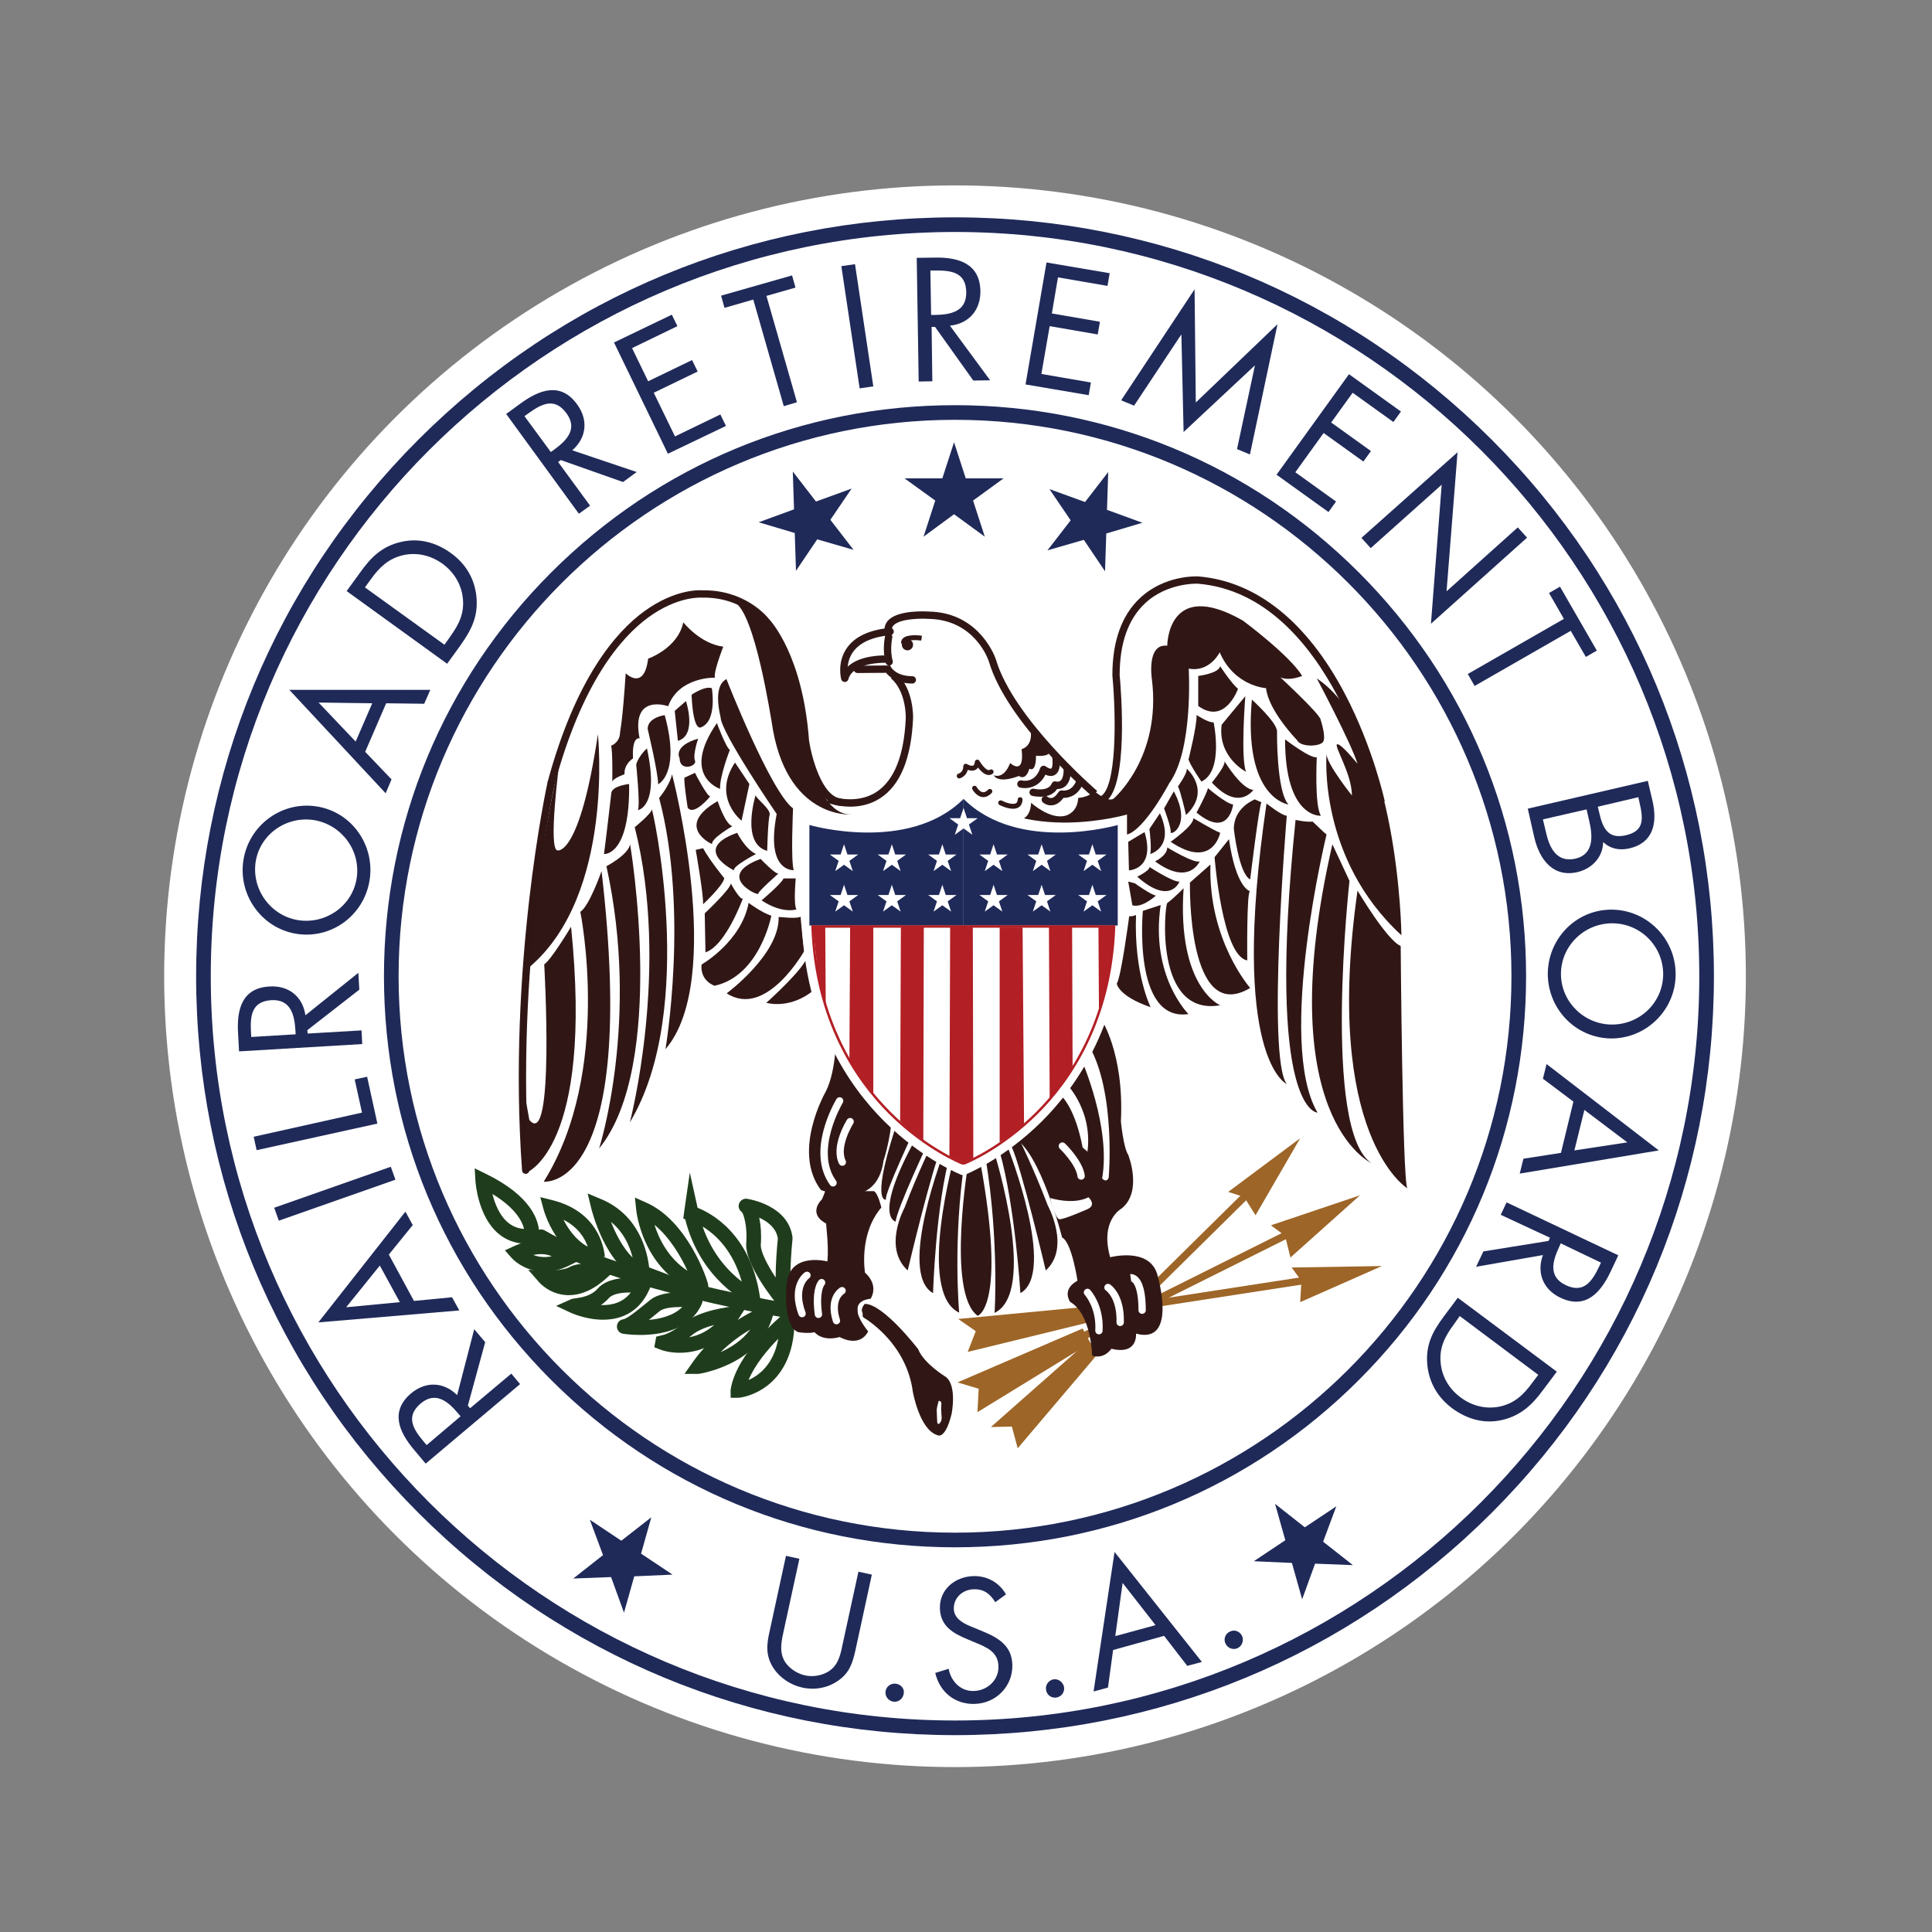<?xml version="1.0" encoding="UTF-8"?>
<svg id="Layer_1" data-name="Layer 1" xmlns="http://www.w3.org/2000/svg" viewBox="0 0 792 792">
  <rect x="0" y="0" width="792" height="792" fill="#808080" stroke="none"/>
  <defs>
    <style>
      .cls-1 {
        fill: #1f2a59;
      }

      .cls-2 {
        fill: #2f1615;
      }

      .cls-3 {
        fill: #fff;
      }

      .cls-4 {
        fill: #301716;
      }

      .cls-5 {
        fill: #1f3d1c;
      }

      .cls-6 {
        fill: #b21f24;
      }

      .cls-7 {
        fill: #9d6527;
      }
    </style>
  </defs>
  <circle class="cls-3" cx="391.5" cy="400.2" r="324.2"/>
  <g>
    <g>
      <polygon class="cls-7" points="392.5 566.7 401.2 569.3 400.7 578.9 447 550.5 443.8 544.6 392.5 566.7"/>
      <polygon class="cls-7" points="521 502.3 526.8 506.6 529 515.5 557.5 490 521 502.3"/>
      <rect class="cls-7" x="432.62" y="526.45" width="102.37" height="3" transform="translate(-184.88 271.71) rotate(-26.53)"/>
    </g>
    <g>
      <polygon class="cls-7" points="392.8 540.7 400 545.7 396.7 554.2 447.5 541.8 446.3 535.6 392.8 540.7"/>
      <polygon class="cls-7" points="529.5 519.6 533.5 525.1 533 533.8 566.5 519 529.5 519.6"/>
      <rect class="cls-7" x="438.63" y="530.6" width="98.45" height="3" transform="translate(-75.37 80.54) rotate(-8.76)"/>
    </g>
    <g>
      <polygon class="cls-7" points="406.2 585 414.8 584.8 417.2 593.7 450.8 554.1 446.2 549.7 406.2 585"/>
      <polygon class="cls-7" points="503.5 488.6 510 490.7 514.7 498.2 533 466.6 503.5 488.6"/>
      <rect class="cls-7" x="428.74" y="521.35" width="97.51" height="3" transform="translate(-229.63 486.22) rotate(-44.63)"/>
    </g>
    <g>
      <path class="cls-5" d="M322.31,537.6c-.86,0-1.72-.37-2.31-1.08-2.49-2.98-14.85-18.29-14.08-26.99.5-6.63-.99-11.55-1.75-12.62-1.1-.72-1.62-2.08-1.24-3.37.43-1.42,1.83-2.32,3.3-2.11.69.1,16.98,2.58,18.65,15.79.03.22.03.45,0,.67-1.04,10.36-1.32,22.91-.07,25.06.88,1.33.56,3.1-.72,4.05-.53.4-1.16.59-1.78.59ZM311.22,499.17c.72,3.31.95,7.23.67,10.86-.25,2.87,2.57,8.35,6.07,13.67.01-5.84.53-12.2.91-16.03-.7-4.4-4.34-7.01-7.66-8.5ZM304.52,497.11s0,0,0,0c0,0,0,0,0,0Z"/>
      <path class="cls-5" d="M215.8,509.83c-4.38,0-8.23-1.37-11.46-4.09-8.47-7.12-9.41-21.07-9.44-21.66l-.31-5.13,4.62,2.26c18.86,9.22,21.72,19.31,21.81,24.29l3.47,3.49-6.17.7c-.86.1-1.71.15-2.53.15ZM201.87,489.47c.96,3.84,2.81,8.72,6.35,11.68,1.89,1.58,4.06,2.46,6.59,2.63-.91-4.08-4.69-9.29-12.94-14.32Z"/>
      <path class="cls-5" d="M223.28,521.3c-6.54,0-11.45-3.25-13.62-5.71l-2.68-3.03,3.67-1.69c13.05-6,20.05-.84,22.79,2.23h11.27l-11.37,5.68c-3.63,1.82-7.02,2.52-10.06,2.52ZM218.6,514.46c1.95.74,4.51,1.18,7.57.55-1.75-.81-4.21-1.25-7.57-.55Z"/>
      <path class="cls-5" d="M247.21,541c-7,0-12.94-2.72-13.28-2.88l-5.97-2.78,6.02-2.68c.58-.26,1.15-.33,2.01-.45,2.19-.29,6.28-.84,9.05-3.99,5.36-6.09,17.6-4.12,18.98-3.87l3.74.67-1.52,3.48c-2.39,5.5-6.14,9.25-11.12,11.14-2.63,1-5.34,1.36-7.91,1.36ZM246.32,534.98c2.2.1,4.53-.14,6.71-.97,2.22-.85,4.06-2.22,5.56-4.16-3.54-.06-7.4.48-9.03,2.33-1.01,1.14-2.11,2.06-3.23,2.8Z"/>
      <path class="cls-5" d="M262.36,547.24c-3.83,0-6.6-.43-6.94-.48-1.47-.24-2.54-1.51-2.52-3,.02-1.49,1.12-2.73,2.59-2.94,1.63-.22,6.13-3.91,9.11-6.34.71-.58,1.42-1.16,2.12-1.72,5.48-4.29,17.37-2.72,18.71-2.53.93.13,1.74.69,2.19,1.51.46.82.51,1.8.13,2.66-4.76,10.99-17.4,12.85-25.4,12.85ZM278.99,535.79c-3.47,0-6.98.44-8.54,1.67-.65.53-1.35,1.1-2.05,1.67-.84.69-1.64,1.34-2.4,1.94,4.73-.4,10.15-1.72,13.68-5.27-.23,0-.46,0-.69,0Z"/>
      <path class="cls-5" d="M278.62,554.55c-3.48,0-6.36-.66-8.1-1.35l-2.3-.92.8-4.33,1.86-.46c.09-.02.21-.05.35-.08.93-.2,3.76-.8,8.9-4.95,6.82-5.5,19.55-6.8,20.09-6.85l6.14-.6-3.33,5.2c-7.33,11.46-17.15,14.34-24.4,14.34ZM292.8,543.13c-3.26.89-6.68,2.2-8.92,4.01-.46.37-.91.72-1.35,1.05,3.19-.58,6.8-2,10.26-5.06Z"/>
      <path class="cls-5" d="M233.19,530.94c-.27,0-.54,0-.82-.02-6.93-.33-11.06-4.94-11.23-5.14l-4.6-5.23,6.97.25c2.96.11,7.95-.22,9.77-1.29,4.09-2.4,12.57-1.41,14.22-1.19l6.26.84-4.61,4.32c-5.28,4.95-10.64,7.45-15.96,7.45Z"/>
      <path class="cls-5" d="M312.31,536.74l-5.06-2.31c-.83-.38-20.05-9.41-26.37-34.64l-.77-.23.32-2.59,2.35-16.3,3.19,14.45c5.55,2.19,21.55,10.61,25.49,36.12l.85,5.5ZM288.03,502.82c4.02,11.64,11.06,18.74,16.04,22.55-3.65-12.93-10.93-19.44-16.04-22.55Z"/>
      <path class="cls-5" d="M287.54,530.47l-1.42-.71c-22.36-8.1-25.19-32.61-25.3-33.65l-.54-5.17,4.75,2.11c16.95,7.53,25.11,31.84,25.27,33.65l.16,1.75-2.91,2ZM284.37,527.59h.01-.01ZM268.3,502.12c1.8,5.64,5.61,13.61,13.52,18.82-2.63-5.73-7.19-13.65-13.52-18.82Z"/>
      <path class="cls-5" d="M279.72,524.7h-16.42s-.51,0-1.06-.21h0c-14.03-5.29-19.72-28.51-19.96-29.5l-1.37-5.73,5.44,2.27c15.59,6.5,19.02,21.5,19.76,28.03l13.61,5.14ZM250.48,500.9c1.95,4.98,4.93,10.83,8.85,14.63-1.16-4.66-3.63-10.34-8.85-14.63Z"/>
      <path class="cls-5" d="M245,518.7c-.18,0-.38-.02-.59-.06h0c-16.14-3.23-21.39-22.16-21.61-22.96l-1.32-4.93,4.95,1.24c18.43,4.63,21.14,18.94,21.53,23.22l-2.65.37-.31,3.12ZM231,500.02c1.93,3.78,5.13,8.45,9.96,11.06-1.28-3.66-4.04-8.06-9.96-11.06Z"/>
      <path class="cls-5" d="M286.4,563.2h-5.79l3.33-4.73c11.4-16.17,28.29-22.62,29-22.88l5.43-2.03-1.48,5.6c-5.37,20.35-30.26,24.04-30.5,24.04ZM307.58,544.99c-3.56,2.12-7.95,5.17-12.17,9.29,4.17-1.86,8.87-4.79,12.17-9.29Z"/>
      <path class="cls-5" d="M302.53,573h-3l-.03-3.25.04-.24c2.46-14.94,20.49-29.9,21.26-30.53l4.9-4.03v6.35c0,14.82-5.94,22.61-10.92,26.54-5.43,4.29-11.05,5.16-12.25,5.16ZM319.06,548.79c-4.15,4.21-9.54,10.49-12.19,16.92,4.24-1.86,10.24-6.33,12.19-16.92Z"/>
      <path class="cls-5" d="M326.5,540.9c-.15,0-.31-.01-.46-.04-2.91-.45-71.76-11.32-105.76-31.28-1.43-.84-1.91-2.68-1.07-4.11.84-1.43,2.68-1.91,4.11-1.07,33.01,19.38,102.94,30.41,103.64,30.52,1.64.25,2.76,1.79,2.5,3.43-.23,1.48-1.51,2.54-2.96,2.54Z"/>
    </g>
    <path class="cls-4" d="M256.5,276s7.5,7.5,9.2-6c0,0,12.2-4.2,14.4-14.9,0,0,6.9,8.8,16.4,10,0,0-4.2,10.7-3.4,12.7,0,0-14.7-.5-19.2,11.7,0,0-15.4-5.5-11.7,13.2,0,0-3.2-1.2-2.7,8.2,0,0-3.7,2.2-3.5,6.5,0,0-5,1.7-5,3.2,0,0,.2-13.2-.5-14.9,0,0,3.7-1.2,3.7-5.7,0-.1,1-4.2,2.3-24Z"/>
    <path class="cls-4" d="M229.4,311.7s-5,37.6-.7,36.9c0,0,9,2.2,16.4-47.6,0,0,6.9,65.6-27.9,95.3,0-.1.5-30.8,12.2-84.6Z"/>
    <path class="cls-4" d="M234.1,379.9s-8.2,13.7-11,15.4c0,0,4.4,76.5-6.1,63.8l-2.2-12.2.8,33.9c.1,0,27.8-9.7,18.5-100.9Z"/>
    <path class="cls-4" d="M222.9,484.4s39,4.7,23.7-127.3c0,0-5,14.3-8.7,16.7,0,0,13.3,65.3-15,110.6Z"/>
    <path class="cls-4" d="M248.6,355.1s9-4.7,9.7-9c0,0,15.3,90.3-12.7,124.7,0,0,16.9-52.7,3-115.7Z"/>
    <path class="cls-4" d="M260.2,339.1s7-5.7,7-7.3c0-1.7,19,81.7-9,128.3,0,0,16.6-63.3,2-121Z"/>
    <path class="cls-4" d="M270.2,327.1s4.3-5,5.3-9.7c0,0,22,84-2.7,112.7,0,0,9.7-56.7-2.6-103Z"/>
    <path class="cls-4" d="M330.8,392.1s1.3,9.3,3.3,13.3c0,0-8.3,8.3-20,5.7.1,0,16.4-14.7,16.7-19Z"/>
    <path class="cls-4" d="M328.2,375.8s1,12.7,1.7,13.7c0,0-15.7,28.3-32,17.7,0,0,21.7-16,21.3-31.3,0-.1,7,.9,9-.1Z"/>
    <path class="cls-4" d="M316.2,375.4s-4.7,24.7-23.3,28.7c0,0-6-2-5.3-8.7,0,0,16.3-9.3,19.3-25.3-.1,0,5.3,4,9.3,5.3Z"/>
    <path class="cls-4" d="M304.5,368.4s-7,19.3-15.3,22l-.3-16s10.7-10,10.7-12.3c-.1,0,3.6,6.7,4.9,6.3Z"/>
    <path class="cls-4" d="M285.2,348.4s3.3,18.7,3,22.3c0,0,8.3-7.7,8.7-10.7,0,0-6-7.3-8.7-12.3l-3,.7Z"/>
    <path class="cls-4" d="M326.2,360.1s-1,10.7.3,12.7c0,0-5.7,2-14.3-3.7,0,0,8.3-7,9-9h5Z"/>
    <path class="cls-4" d="M291.2,326.4s-6.7,8.3-9.3,4.7c0,0-1.7-11-1.3-12.3l4.3-2c-.1,0,5.3,10.3,6.3,9.6Z"/>
    <path class="cls-4" d="M309.8,325.8s-6.3,20,4.7,23c0,0,.3-12.3,1-14.7s-6.3-7.3-5.7-8.3Z"/>
    <path class="cls-4" d="M299.2,307.4s-4.3,11-4,16c0,0-16.3-5.3-1.3-27-.1,0,3.9,10.4,5.3,11Z"/>
    <path class="cls-4" d="M286.2,302.8s-2.3,6.7-1.3,9-6.3,4.7-6.3-1c-.1,0-2.8-5,7.6-8Z"/>
    <path class="cls-4" d="M281.2,287.4s4.7,14-3.3,16.3l-1.3-12.3,4.6-4Z"/>
    <path class="cls-4" d="M297.8,278.4s18,46,27.3,53c0,0-1,21.7.3,25.3,0,0-11.7,1-7-23,0,0-23-33.7-23-39.7.1.1-3.6-12.6,2.4-15.6Z"/>
    <path class="cls-4" d="M283.5,284.8s5.3-3.7,8.3-2.7c0,0,2.3,13.3-4.3,16,0,0-3.3,2.7-4-13.3Z"/>
    <path class="cls-4" d="M344.66,330.39c-12.04-1.09-15.79-25.34-15.95-26.37v-.11c-2.54-34.64-15.74-48.22-15.88-48.35l-.13-.15c-.08-.1-8.49-10.72-24.79-10.42h-.09s-.09,0-.09,0c-.09,0-9.78-.79-21.97,8.11-11.36,8.3-27.24,26.92-38.44,68.48l-2.9-.78c11.48-42.63,27.99-61.77,39.82-70.31,12.54-9.06,22.53-8.59,23.68-8.5,17.22-.27,26.2,10.4,27.08,11.51,1.18,1.22,14.11,15.32,16.66,50.12.97,6.42,5.22,23.04,13.24,23.77l-.27,2.99Z"/>
    <path class="cls-4" d="M348.56,330.68c-5.29,0-9.33-1.57-9.61-1.68l1.11-2.79c.1.04,10.54,4.07,19.17-1.52,7.34-4.76,11.41-14.97,12.08-30.35,0-.09.28-10.85-6.08-16.3l1.95-2.28c7.46,6.4,7.14,18.19,7.12,18.69-.72,16.44-5.25,27.46-13.47,32.77-4.13,2.67-8.51,3.46-12.27,3.46Z"/>
    <path class="cls-4" d="M301,246.9s22.7,3.5,27.6,43.2c0,0,2.8,44.2,20.5,43.8,0,0-27.2,2.2-32.8-38.2-.1.1-6.8-45.1-15.3-48.8Z"/>
    <path class="cls-4" d="M447.82,326.54c-1.43-1.22-35.12-30.28-42.46-55.42-.21-.66-5.75-17.14-24.78-17.42-3.02-.2-11.27-.13-14.11,2.49-.58.54-.86,1.12-.87,1.83l-3-.04c.02-1.53.66-2.91,1.84-4,4.29-3.96,15.05-3.36,16.26-3.28,21.15.31,27.47,19.35,27.53,19.54,7.1,24.31,41.2,53.72,41.55,54.02l-1.95,2.28Z"/>
    <path class="cls-4" d="M301.3,312.6l5.9,8.8-3.2,15c0,.1-12.2-9.5-2.7-23.8Z"/>
    <path class="cls-4" d="M294.2,328.4s3,9.3,6,10.3c0,0-8.7,5-8.3,7.3-.1.1-15.7-7.2,2.3-17.6Z"/>
    <path class="cls-4" d="M302.2,341.4s3.3,6.7,7.7,8.7c0,0-9.7,5-9,6.7-.1,0-17.7-8.7,1.3-15.4Z"/>
    <path class="cls-4" d="M311.8,352.1s6,6.3,7.3,6c0,0-8.3,7.3-8.3,8.3s-18-7.3,1-14.3Z"/>
    <path class="cls-4" d="M250.6,325.1s-2.3,20-3,25c0,0,10.7,1,10.3-28.7,0,0-7,.7-7.3,3.7Z"/>
    <path class="cls-4" d="M260.8,313.4s1.7,16.7.7,18.7c0,0,9-1.3,3.7-25.3,0,0-3.4,3-4.4,6.6Z"/>
    <path class="cls-4" d="M265.5,298.8s4.3,18,4.3,22.7c0,0,9.3-4.3,2.7-28.3,0-.1-7,.9-7,5.6Z"/>
    <path class="cls-4" d="M346.3,279.6c-.67-.05-1.27-.45-1.45-1.11-.08-.28-1.8-6.9,2.28-12.79,3.26-4.71,9.19-7.5,17.63-8.3.83-.08,1.56.53,1.63,1.35s-.53,1.56-1.35,1.63c-7.49.71-12.68,3.06-15.42,6.99-1.38,1.98-1.94,4.11-2.11,5.92,5.13-4.89,15.03-4.62,15.55-4.6.83.03,1.47.72,1.45,1.55s-.77,1.46-1.55,1.45c-.14,0-13.24-.36-15.2,6.8-.18.65-.77,1.1-1.45,1.1Z"/>
    <path class="cls-4" d="M374,280.2c-6.46,0-9.61-2.94-10.77-4.39l-11.72.09c-.83-.03-1.51-.66-1.51-1.49,0-.83.66-1.51,1.49-1.51l13.4-.11.43.79c.08.13,2.16,3.62,8.68,3.62.83,0,1.5.67,1.5,1.5s-.67,1.5-1.5,1.5Z"/>
    <circle class="cls-4" cx="372" cy="264.3" r="2.3"/>
    <path class="cls-4" d="M369.41,263.82c-.1-.82.15-1.56.72-2.12,1.86-1.83,6.83-1.23,7.81-1.09l-.28,1.98c-2.03-.28-5.27-.31-6.13.54-.11.1-.17.22-.14.45l-1.98.25Z"/>
    <path class="cls-4" d="M364.5,272.8c-.66,0-1.26-.43-1.44-1.1-1.49-5.31-.27-10.71-.22-10.94.19-.81.99-1.31,1.8-1.12.81.19,1.31.99,1.13,1.8-.01.05-1.09,4.91.18,9.46.22.8-.24,1.63-1.04,1.85-.14.04-.27.06-.41.06Z"/>
    <path class="cls-2" d="M215.5,481.2c-.78,0-1.44-.6-1.49-1.39-6.05-83.45,10.27-158.29,10.43-159.03.18-.81.98-1.32,1.79-1.14.81.18,1.32.98,1.14,1.79-.16.74-16.38,75.17-10.37,158.17.06.83-.56,1.54-1.39,1.6-.04,0-.07,0-.11,0Z"/>
    <path class="cls-4" d="M556.5,365.1s12,20.3,17.7,22.7c0,0,.7,95.3,2.7,99.3-.1,0-34.7-21.3-20.4-122Z"/>
    <path class="cls-4" d="M546.2,346.1l7,15s-11.3,102.3,9,115.7c0,0-41.7-18.7-16-130.7Z"/>
    <path class="cls-4" d="M543.8,342.1s-20.7,85-3.7,114c0,0-21.3.3-9-120,0,0,4.3,1,7,.7.1,0,4.7,4.6,5.7,5.3Z"/>
    <path class="cls-4" d="M519.2,329.4s6.3,5,8.3,5c0,0-8.3,99.3,0,110,0,0-23.7-10.3-8.3-115Z"/>
    <path class="cls-4" d="M468.5,373.4s-4.3,45.7,18.7,42.3c0,0-15.7-15.4-11.4-44.7l-7.3,2.4Z"/>
    <path class="cls-4" d="M485.2,364.1s-3.4,3.6-6.7,6.1c-1,.7-5.6,46.6,21.7,41.9,0,0-17.7-7.3-15-48Z"/>
    <path class="cls-4" d="M496.2,354.4c-.9,31.2,16.3,50.6,16.3,50.6-26,15.6-24.7-43.2-24.7-43.2l8.4-7.4Z"/>
    <path class="cls-4" d="M503.8,344l-5.9,7.4s3.1,40.6,13.4,42.3c0,0-.3-27.8,1.1-28.4-.1,0-5.7-1.3-8.6-21.3Z"/>
    <path class="cls-4" d="M505.8,339.8s2,18.4,6.7,20.7c0,0,3.6-29.9,4.6-31.6l-2.7-1.2c-.2.1-8.6,3.3-8.6,12.1Z"/>
    <path class="cls-4" d="M465.7,375.1s-1.6.7-2.8.5c0,0-3.3,25.1-5.1,27.6,0,0,.5,5.1,13.9,9.7,0,0-6.9-13.6-6-37.8Z"/>
    <path class="cls-4" d="M452.47,329.14l-1.34-2.68c6.61-3.31,6.5-32.13,4.88-49.52v-.14c0-13.91,3.78-24.53,11.26-31.58,10.21-9.62,23.46-8.95,24.02-8.92,23.75,1.97,44.49,18.59,60,48.06,11.62,22.09,16.33,43.91,16.38,44.12l-2.94.62c-.18-.85-18.73-85.26-73.66-89.82-.09,0-12.53-.6-21.78,8.14-6.82,6.45-10.29,16.3-10.3,29.3.48,5.14,4.03,47.13-6.53,52.41Z"/>
    <path class="cls-4" d="M543.8,309.1s-3.7,42.7,30.7,74.3c0,0-1-82.7-34.7-105.3,0,0,14,26.3,16.7,35,0,0-6.7-8.3-8.3-8-1.7.3,6,12,6,21,0,0-10.4-13-10.4-17Z"/>
    <path class="cls-4" d="M539.8,310.4s-1,20,1.7,24c0,0-14.7,1.3-14.7-31.3,0,0,10.4,8,13,7.3Z"/>
    <path class="cls-4" d="M523.5,299.8s-.3,24.7,4.7,30c0,0-18.7-2.3-15-43,0,0,10.3,9.3,10.3,13Z"/>
    <path class="cls-4" d="M510.5,285.4s-2,25.3.3,31c0,0-11.7-6-10-19.3l9.7-11.7Z"/>
    <path class="cls-4" d="M501.8,311.8s7,11.7,12,12c0,0-6,9-17-3,0,0,6.4-7.7,5-9Z"/>
    <path class="cls-4" d="M495.2,323.1s7.3,6.3,10.3,6.7c0,0-1.7,14.3-15,3.3,0,0,4-7.3,4.7-10Z"/>
    <path class="cls-4" d="M489.2,335.4s8.3,5,11,6c0,0-3,15.3-20.3,3.7-.1,0,9.6-6.7,9.3-9.7Z"/>
    <path class="cls-4" d="M478.5,347.4s11,6.7,13.3,5.7c0,0-4.3,10.3-18.3,0,0,0,5-2.3,5-5.7Z"/>
    <path class="cls-4" d="M471.2,355.4s9.7,6.3,12.3,6c0,0-3.7,10-17.3-2,0,0,5.3-2.6,5-4Z"/>
    <path class="cls-4" d="M465.2,362.1s7,5,8.7,5c0,0-5.7,5.3-9.7,4l-1.7-9.7,2.7.7Z"/>
    <path class="cls-4" d="M456.5,327.4s19.7-16.7,15.7-49c0,0-2.3-14.7,6.3-13.7,0,0,0-28,31-10.3,0,0,19.3,14.3,24.3,22.7,0,0-8.7,3.7-11.7-2,0,0,19.3,17.7,19.3,20,0,0,2.3,7,1,9s-9.3,2.3-10.7-.7c0,0-11.7-12-12.7-21.3,0,0-13-.7-19-14.7,0,0-4,8.3-12.7,6.7,0,0,2,33.3-8,47,0,0-10,19-17.3,21s-28.7,8-45-6c0,0,5.3.7,5.7-7,0,0,7.7,7,14,5.3,0,0,5-1,5.3-7.3,0,0,5-.3,6.3-3,.2,0,5.5,5,8.2,3.3Z"/>
    <path class="cls-4" d="M393.2,319.1c-.44,0-.85-.3-.97-.75-.14-.53.18-1.07.71-1.22.21-.06,1.96-.63,1.96-3.03,0-.36.2-.7.52-.88.32-.18.71-.17,1.02.03.53.33,1.84.9,2.52.57.45-.22.61-.95.66-1.51.04-.43.36-.79.78-.89.43-.1.86.1,1.08.47.77,1.33,2.45,3.53,3.67,3.8.23.05.41.02.59-.11.45-.32,1.07-.21,1.39.24.32.45.21,1.07-.24,1.39-.64.45-1.39.6-2.17.43-1.46-.32-2.85-1.77-3.79-2.99-.28.42-.64.74-1.09.96-1.03.51-2.22.3-3.11-.02-.56,2.19-2.28,3.22-3.27,3.48-.08.02-.17.03-.25.03Z"/>
    <path class="cls-4" d="M422.5,299.4c1,6.7-3.7,7.7-3.7,7.7,1.3,11.3-4.7,5.7-4.7,5.7-2.7,7-6.7,5-6.7,5,0,0,1.3,3.7,10.3.3,0,0,2.7,2.3,4.3-3,0,0,2.7,2,2.7-5.3,0,0,5.7.7,5.7-2l-7.9-8.4Z"/>
    <path class="cls-4" d="M403.13,326.77c-.17,0-.35-.01-.52-.04-2.44-.34-3.93-3.04-3.99-3.15-.26-.49-.08-1.09.4-1.35.49-.26,1.09-.08,1.35.4.29.54,1.32,1.96,2.51,2.13.7.09,1.43-.26,2.2-1.05.38-.4,1.02-.4,1.41-.02.4.39.4,1.02.02,1.41-1.08,1.11-2.22,1.67-3.39,1.67Z"/>
    <path class="cls-4" d="M415.26,331.54c-2.44,0-5.14-1.35-5.52-1.56-.49-.25-.68-.86-.43-1.35.25-.49.86-.68,1.35-.43,1.56.81,4.52,1.82,5.81,1.08.16-.09.66-.38.73-1.55.03-.55.51-.96,1.05-.94.55.03.97.5.94,1.06-.11,1.87-1,2.76-1.74,3.18-.65.37-1.41.51-2.2.51Z"/>
    <path class="cls-4" d="M420.1,323.08c-.75,0-1.42-.09-1.97-.23-.8-.2-1.29-1.02-1.08-1.82.2-.8,1.01-1.28,1.82-1.09.56.13,5.45,1.11,7.52-5.02.16-.46.53-.82,1-.96.47-.14.97-.04,1.36.26.77.6,1.88,1.03,2.19.85,0,0,.92-.57.39-4.79-.1-.82.48-1.57,1.3-1.68.82-.1,1.57.48,1.68,1.3.53,4.22-.09,6.76-1.89,7.78-1.3.74-2.77.39-3.87-.11-2.12,4.32-5.74,5.51-8.43,5.51Z"/>
    <path class="cls-4" d="M426.33,326.6c-1.71,0-3.05-.31-3.18-.34-.8-.2-1.3-1.01-1.1-1.81.2-.8,1.01-1.3,1.81-1.1.07.02,5.79,1.33,7.27-2.13.3-.71,1.1-1.08,1.84-.84.02,0,.98.28,1.74-.32.93-.73,1.39-2.57,1.3-5.2-.03-.83.62-1.52,1.45-1.55.83-.03,1.52.62,1.55,1.45.13,3.76-.72,6.36-2.51,7.72-1.11.84-2.3.99-3.16.97-1.68,2.6-4.69,3.17-7,3.17Z"/>
    <path class="cls-4" d="M430.8,330.15c-1.89,0-3.16-1.1-3.31-1.24-.61-.56-.66-1.51-.1-2.12.55-.61,1.49-.66,2.1-.11.05.04.72.58,1.6.45.93-.14,1.91-.98,2.84-2.43.33-.52.96-.78,1.56-.66.38.07,3.86.56,5.62-3.79.31-.77,1.18-1.14,1.95-.83.77.31,1.14,1.18.83,1.95-1.84,4.56-5.41,5.72-7.78,5.72-.06,0-.12,0-.17,0-1.33,1.79-2.83,2.81-4.48,3.02-.22.03-.44.04-.65.04Z"/>
    <path class="cls-4" d="M491.2,277.1s8.3-1,9-4c0,0,4.3,6.7,7.3,9.3,0,0-5.3,15-16.3,7v-12.3Z"/>
    <path class="cls-4" d="M490.5,293.1s5,3.3,7,3c0,0,4.3,20-5,24.3,0,0-4-5.7-5.3-9,0,0,3.6-14.3,3.3-18.3Z"/>
    <path class="cls-4" d="M486.5,315.1s10.3,9-.3,19c0,0-2.3-10-3.3-11.7-.1,0,3.9-5.3,3.6-7.3Z"/>
    <path class="cls-4" d="M469.2,341.1l-6.7,4,.3,11.7s11-.4,6.4-15.7Z"/>
    <path class="cls-4" d="M471.2,339.8s1,8.3.3,10.3c0,0,10.3-2.7,4-16.7l-4.3,6.4Z"/>
    <path class="cls-4" d="M481.2,324.4l-4,7s3,8,2.7,9.7c-.4,1.7,8.9-2.3,1.3-16.7Z"/>
    <path class="cls-4" d="M342.8,422.8s.3,15.7-4.3,24.7c0,0-14,24.3-2,40.3,0,0,22.7,9.7,25.7-12,0,0,4.3-13,3.3-23.7l-22.7-29.3Z"/>
    <path class="cls-4" d="M339.2,517.1s-15.3-4-16.7,9c0,0-2,17.3,4.7,20,0,0,4.3.7,6.7,0,0,0,3,4,10.3,2,0,0,8,4.7,11.7-2.3,0,0-4.7-5.7-4.3-8.7,0,0-1-4,5.3-4.7,0,0,3.7-5.3-2.3-10.7,0,0-2.7-15.7,6.7-26.7,0,0-1.3-5.7-3-6.7h-20l-1.3,3.3s-6.3,5.7,1.7,10c-.2.2,1.1,8.5.5,15.5Z"/>
    <path class="cls-4" d="M451.2,417.4s9.7,14,8.3,42.3c0,0,1,10.7,3,13.7,0,0,6,15-2.7,22,0,0-9,4.7-4.7,20,0,0,16-4.3,19.3,7,0,0,8.7,29-8.7,24.3,0,0,.9,8.9-10.1,6.2,0,0-2.9,4.5-7.9,2.8,0,0-.3-17-9-22,0,0-3.7-5,3-8.7,0,0-2.3-15.7-6.3-17.7,0,0-9-35.7-20-41,.1.1,35.4-39.2,35.8-48.9Z"/>
    <path class="cls-4" d="M401.8,476.1c11,59.7-1,63.3-1,63.3-13-9.3-3.7-63.7-3.7-63.7l4.7.4Z"/>
    <path class="cls-4" d="M395.5,475.4l-4-2.3s-16,56.7,1.7,65c0,0-2.7-30,2.3-62.7Z"/>
    <path class="cls-4" d="M387.5,470.8s-20,51-5,59.3c0,0,1-36,7.3-58l-2.3-1.3Z"/>
    <path class="cls-4" d="M382.8,467.4s-6.3,12.7-12,27.7c0,0-9,16.3,1.3,25.7,0,0,10-42.3,14-50.7l-3.3-2.7Z"/>
    <path class="cls-4" d="M404.2,475.8l3.7-2.3s17.5,56.3-.2,64.7c.1-.1,1.8-29.8-3.5-62.4Z"/>
    <path class="cls-4" d="M413.3,470.8s20,51,5,59.3c0,0-2.2-36-8.5-58l3.5-1.3Z"/>
    <path class="cls-4" d="M418,467.4s5.8,11.7,11.5,26.7c0,0,9.5,17.3-.8,26.7,0,0-10-42.3-14-50.7l3.3-2.7Z"/>
    <path class="cls-4" d="M381.2,466.8s-14,29.7-14,34c0,0-10.3-1.7,10-37.3l4,3.3Z"/>
    <path class="cls-4" d="M375.5,461.8s-13.3,28-12.3,30c0,0-7,2,5.7-35l6.6,5Z"/>
    <path class="cls-3" d="M328.8,540c-.61,0-1.18-.37-1.4-.97-4.66-12.36,2.26-17.27,2.56-17.47.68-.46,1.62-.29,2.08.39.46.68.29,1.61-.38,2.08-.24.17-5.23,3.92-1.45,13.94.29.78-.1,1.64-.87,1.93-.17.07-.35.1-.53.1Z"/>
    <path class="cls-3" d="M335.5,540.3c-.74,0-1.38-.55-1.48-1.3-1.46-10.73,1.4-13.93,1.73-14.26.58-.59,1.54-.59,2.12,0s.59,1.5.04,2.08c-.1.13-2.13,2.83-.91,11.78.11.82-.46,1.58-1.28,1.69-.07,0-.14.01-.2.01Z"/>
    <path class="cls-3" d="M342.9,542.9c-.63,0-1.22-.4-1.43-1.04-3.34-10.35,2.73-13.92,2.99-14.07.72-.41,1.64-.15,2.04.57.41.72.16,1.62-.55,2.04-.2.12-4.17,2.67-1.63,10.54.25.79-.18,1.63-.97,1.89-.15.05-.31.07-.46.07Z"/>
    <path class="cls-3" d="M468.2,538.6c-.83,0-1.5-.67-1.5-1.5,0-9.53-2.29-11.77-3.09-11.81.07,0,.12-.01.12-.01l-.44-2.97c.24-.04,1.52-.16,2.88,1.02,2.35,2.02,3.54,6.65,3.54,13.76,0,.83-.67,1.5-1.5,1.5Z"/>
    <path class="cls-3" d="M459.2,543.6s-.03,0-.04,0c-.83-.02-1.48-.71-1.46-1.54.27-9.86-4.25-12.96-4.29-12.99-.7-.44-.92-1.36-.48-2.07.44-.7,1.36-.92,2.07-.48.25.15,6.03,3.89,5.71,15.61-.02.81-.69,1.46-1.5,1.46Z"/>
    <path class="cls-3" d="M450.5,547s-.06,0-.09,0c-.83-.05-1.46-.76-1.41-1.59.55-9.18-4.26-14.54-4.31-14.59-.56-.61-.52-1.56.09-2.12.61-.56,1.55-.53,2.11.08.23.25,5.73,6.29,5.1,16.81-.05.8-.71,1.41-1.5,1.41Z"/>
    <path class="cls-3" d="M443.5,434.8s12,27.3,8.3,48.3c0,0,1.7,2,2.7-.3,0,0,3-34.7-8-54,0,0-2,6.3-3,6Z"/>
    <path class="cls-3" d="M435.8,442.8s12.3,11,10,29.3l-2-1.7s-3-18.3-11-23l3-4.6Z"/>
    <path class="cls-3" d="M430.5,491.1s9.3,3,15.7-.3c0,0,3.7,3.3-.7,5,0,0-9.7,4.3-11.3,4-1.7-.4-3.7-8.7-3.7-8.7Z"/>
    <path class="cls-3" d="M443.2,483.6c-.75,0-1.39-.55-1.49-1.31-.62-5-7.18-11.34-7.25-11.4-.6-.57-.62-1.52-.04-2.12.57-.6,1.52-.62,2.12-.05.3.29,7.39,7.14,8.15,13.2.1.82-.48,1.57-1.3,1.67-.06,0-.13.01-.19.01Z"/>
    <path class="cls-1" d="M391.5,711.3c-83.1,0-161.22-32.36-219.98-91.12-58.76-58.76-91.12-136.88-91.12-219.98s32.36-161.22,91.12-219.98c58.76-58.76,136.88-91.12,219.98-91.12s161.22,32.36,219.98,91.12c58.76,58.76,91.12,136.88,91.12,219.98s-32.36,161.22-91.12,219.98-136.88,91.12-219.98,91.12ZM391.5,95.1c-168.23,0-305.1,136.87-305.1,305.1s136.87,305.1,305.1,305.1,305.1-136.87,305.1-305.1S559.73,95.1,391.5,95.1Z"/>
    <path class="cls-1" d="M391.5,634.3c-62.53,0-121.32-24.35-165.53-68.57s-68.57-103-68.57-165.53,24.35-121.32,68.57-165.53c44.22-44.22,103-68.57,165.53-68.57s121.32,24.35,165.53,68.57c44.22,44.22,68.57,103,68.57,165.53s-24.35,121.32-68.57,165.53-103,68.57-165.53,68.57ZM391.5,172.1c-125.77,0-228.1,102.33-228.1,228.1s102.33,228.1,228.1,228.1,228.1-102.33,228.1-228.1-102.33-228.1-228.1-228.1Z"/>
    <g>
      <path class="cls-1" d="M209.6,563.1l3.6,4.3-38.7,32.6-4.7-5.6c-6.2-7.3-10-15.8-1.3-23.2,6-5,13.3-4.8,18.9.7l7-27,4.5,5.3-7.1,26,.9,1.1,16.9-14.2ZM188.8,580.6l-1.1-1.3c-4.1-4.9-9.2-9-15.2-4-6.4,5.4-3.1,10.6,1.3,15.8l1.1,1.3,13.9-11.8Z"/>
      <path class="cls-1" d="M169.7,533.3l15.6-1.5,3,5.4-57.8,4.9,35.7-45.4,3,5.5-9.8,12.1,10.3,19ZM141.9,535.9l22-2.1-8.2-15-13.8,17.1Z"/>
      <path class="cls-1" d="M160.2,478.3l1.9,5.3-47.8,16.8-1.9-5.3,47.8-16.8Z"/>
      <path class="cls-1" d="M148.4,456.1l-3-13.6,5.1-1.1,4.2,19.2-49.5,10.9-1.2-5.5,44.4-9.9Z"/>
      <path class="cls-1" d="M148.2,422.4l.3,5.6-50.5,3-.4-7.3c-.6-9.6,1.4-18.7,12.9-19.3,7.8-.5,13.6,4.1,14.7,11.8l21.7-17.4.4,6.9-21.3,16.6.1,1.4,22.1-1.3ZM121.2,424l-.1-1.7c-.4-6.4-2-12.7-9.8-12.3-8.3.5-8.8,6.6-8.4,13.4l.1,1.7,18.2-1.1Z"/>
      <path class="cls-1" d="M129.9,330.6c14.4,2.3,23.9,16,21.6,30.3-2.3,14.3-15.6,24.2-30,21.9-14.3-2.3-24-16-21.7-30.3,2.3-14.3,15.8-24.2,30.1-21.9ZM122.2,377.2c11.3,1.8,22.2-5.8,24-17.1,1.8-11.3-6.1-22-17.4-23.9-11.3-1.8-22.2,5.7-24,17.1-1.7,11.4,6.2,22.1,17.4,23.9Z"/>
      <path class="cls-1" d="M149.7,308.2l10.8,11.3-2.4,5.7-39.5-42.4h57.8l-2.5,5.7-15.6-.2-8.6,19.9ZM130.6,288l15.2,16,6.8-15.7-22-.3Z"/>
      <path class="cls-1" d="M142.1,242.3l5.6-7.7c4.4-6.2,8.9-10.6,16.5-12.4,7.4-1.8,14.5.1,20.6,4.5,6,4.3,9.7,10.3,10.5,17.8.8,8-1.9,13.5-6.5,20l-5.5,7.6-41.2-29.8ZM184.6,260.9c3.6-5,5.9-9.7,5.1-16-.7-5.7-3.8-10.5-8.3-13.8-4.7-3.4-10.5-4.8-16.2-3.5-6,1.4-9.7,5-13.2,9.9l-2.4,3.3,32.6,23.5,2.4-3.4Z"/>
      <path class="cls-1" d="M241.9,207.3l-4.6,3.3-29.8-40.9,5.9-4.3c7.8-5.7,16.5-8.9,23.2.4,4.6,6.3,3.9,13.6-2,18.8l26.4,8.9-5.6,4.1-25.5-9-1.1.8,13.1,17.9ZM225.8,185.3l1.4-1c5.2-3.8,9.7-8.5,5-14.9-4.9-6.7-10.3-3.8-15.8.2l-1.4,1,10.8,14.7Z"/>
      <path class="cls-1" d="M251.7,140.4l23.7-11.4,2.3,4.7-18.6,9,6.6,13.6,18-8.7,2.3,4.7-18,8.7,8.7,17.9,18.6-9,2.3,4.7-23.8,11.4-22.1-45.6Z"/>
      <path class="cls-1" d="M326.7,164.9l-5.4,1.6-12.5-43.7-11.8,3.4-1.4-5,29.1-8.3,1.4,5-11.9,3.4,12.5,43.6Z"/>
      <path class="cls-1" d="M358,158.4l-5.6.8-7.5-50.1,5.6-.8,7.5,50.1Z"/>
      <path class="cls-1" d="M382.2,156.3l-5.6.1-.8-50.7,7.3-.1c9.6-.2,18.6,2.3,18.8,13.7.1,7.8-4.7,13.4-12.5,14.2l16.5,22.4-6.9.1-15.7-22h-1.4l.3,22.3ZM381.7,129.1h1.7c6.4-.1,12.8-1.4,12.7-9.3-.1-8.3-6.3-9-13-8.9h-1.7l.3,18.2Z"/>
      <path class="cls-1" d="M429,107.6l25.9,4.4-.9,5.2-20.3-3.5-2.5,14.8,19.7,3.4-.9,5.2-19.7-3.4-3.4,19.6,20.3,3.5-.9,5.2-25.9-4.4,8.6-50Z"/>
      <path class="cls-1" d="M489.7,118.6l.5,46.4,33.5-32.1-11.3,53.4-5.3-2.2,7.3-34.1-.1-.1-29.1,27.2-.9-39.8-.1-.1-19.3,29.1-5.3-2.2,30.1-45.5Z"/>
      <path class="cls-1" d="M553,153.4l21.3,15.3-3.1,4.3-16.7-12-8.8,12.2,16.3,11.7-3.1,4.3-16.3-11.7-11.6,16.1,16.7,12-3.1,4.3-21.3-15.3,29.7-41.2Z"/>
      <path class="cls-1" d="M597.5,185.4l-4.5,57,29.2-26.2,3.8,4.2-39.4,35.3,4.4-57-29.1,26-3.8-4.2,39.4-35.1Z"/>
      <path class="cls-1" d="M604.5,281.2l-2.8-4.9,39.4-22.6-6.1-10.6,4.5-2.6,15.1,26.2-4.5,2.6-6.2-10.7-39.4,22.6Z"/>
      <path class="cls-1" d="M675.5,320.1l1.9,8.1c2.1,9,.5,17.3-9.5,19.6-4,.9-7.7.2-10.7-2.6-.1,6.2-4.6,10.9-10.5,12.3-9.8,2.3-15.6-4.8-17.8-14.5l-2.6-11.5,49.2-11.4ZM632.5,335.9l1.3,5.5c1.4,6.2,4.4,12.3,12,10.6,7.7-1.8,7.1-9.4,5.7-15.4l-1.1-4.8-17.9,4.1ZM655,330.7l.5,2.1c1.4,6.2,3.4,11.4,11,9.6,7.5-1.7,7.2-6.6,5.6-13.4l-.5-2.2-16.6,3.9Z"/>
      <path class="cls-1" d="M661.1,425.7c-14.6.2-26.3-11.5-26.6-26-.2-14.4,11.1-26.6,25.7-26.8,14.5-.2,26.5,11.5,26.7,26,.3,14.4-11.3,26.5-25.8,26.8ZM660.5,378.5c-11.4.2-20.8,9.6-20.6,21.1s9.9,20.6,21.3,20.4c11.5-.2,20.8-9.5,20.6-21.1-.3-11.6-9.8-20.6-21.3-20.4Z"/>
      <path class="cls-1" d="M645,451.6l-12.5-9.4,1.5-6,46,35.4-57,9.5,1.5-6.1,15.4-2.4,5.1-21ZM667.1,468.3l-17.6-13.3-4.1,16.6,21.7-3.3Z"/>
      <path class="cls-1" d="M615.2,498l2.4-5.1,45.8,21.7-3.1,6.6c-4.1,8.7-10.3,15.7-20.6,10.8-7-3.3-9.9-10.1-7.2-17.5l-27.4,4.8,3-6.3,26.7-4.3.6-1.3-20.2-9.4ZM639.8,509.7l-.7,1.6c-2.7,5.8-4.4,12.1,2.7,15.5,7.5,3.6,10.9-1.6,13.8-7.7l.7-1.5-16.5-7.9Z"/>
      <path class="cls-1" d="M638.2,562.3l-5.7,7.6c-4.5,6.1-9.1,10.4-16.7,12.2-7.4,1.7-14.4-.3-20.5-4.8-5.9-4.4-9.5-10.5-10.2-17.9-.7-8.1,2.1-13.5,6.9-19.9l5.6-7.5,40.6,30.3ZM596,542.9c-3.7,5-6.1,9.6-5.4,16,.6,5.7,3.6,10.6,8.1,13.9,4.6,3.5,10.4,5,16.1,3.8,6.1-1.3,9.8-4.9,13.3-9.7l2.5-3.3-32.2-24.1-2.4,3.4Z"/>
    </g>
    <path class="cls-1" d="M370.8,196.1h15.5l4.8-14.8,4.8,14.8h15.5l-12.5,9.1,4.8,14.8-12.6-9.2-12.5,9.2,4.8-14.8-12.6-9.1Z"/>
    <path class="cls-1" d="M311,214.1l14.5-5.3-.5-15.5,9.5,12.3,14.6-5.3-8.7,12.8,9.5,12.3-14.9-4.3-8.7,12.9-.5-15.5-14.8-4.4Z"/>
    <path class="cls-1" d="M453.5,218.7l-.5,15.5-8.7-12.9-14.9,4.3,9.5-12.3-8.7-12.8,14.6,5.3,9.5-12.3-.5,15.5,14.5,5.3-14.8,4.4Z"/>
    <path class="cls-1" d="M260,646.2l-4.2,14.9-5.3-14.6-15.5.6,12.2-9.6-5.4-14.5,12.9,8.6,12.3-9.6-4.2,14.9,12.9,8.6-15.7.7Z"/>
    <path class="cls-1" d="M514,640l12.9-8.6-4.2-14.9,12.2,9.6,12.9-8.6-5.4,14.5,12.2,9.6-15.5-.6-5.3,14.6-4.2-14.9-15.6-.7Z"/>
    <g>
      <g>
        <path class="cls-3" d="M327.8,333.9s43.1,12.6,67-11.4v55.1h-65.8l-1.2-43.7Z"/>
        <path class="cls-3" d="M462,333.9s-43.1,12.6-67-11.4v55.1h67v-43.7Z"/>
      </g>
      <g>
        <path class="cls-3" d="M395.2,481.2s62.4-24,65.2-103h-66.1,1-66.1c2.8,79,65.2,103,65.2,103h.8Z"/>
        <path class="cls-3" d="M395.29,481.7l-1.07-.03c-.16-.06-15.88-6.22-31.72-21.99-14.62-14.55-32.34-40.49-33.8-81.46l-.02-.52h132.24l-.02.52c-1.45,40.97-19.18,66.91-33.8,81.46-15.84,15.77-31.57,21.93-31.72,21.99l-.09.03ZM394.5,480.7h.61c1.26-.5,16.23-6.72,31.33-21.76,14.41-14.36,31.88-39.92,33.45-80.24h-130.16c1.57,40.32,19.04,65.88,33.45,80.24,15.1,15.04,30.07,21.26,31.33,21.76Z"/>
      </g>
    </g>
    <g>
      <path class="cls-1" d="M321.3,668.4c-.8,3.7-1.8,7.8-.2,11.5,1.5,3.5,5.3,6.1,8.9,6.9,3.5.8,7.8,0,10.6-2.3,3.3-2.6,4.1-6.9,4.9-10.8l6.4-29.4,5.5,1.2-6.7,30.9c-1.2,5.4-2.5,9.5-7.3,12.7-4.2,2.9-9.5,3.8-14.5,2.7-4.6-1-9-3.8-11.7-7.8-3.4-5.1-3-9.7-1.7-15.3l6.7-30.9,5.5,1.2-6.4,29.4Z"/>
      <path class="cls-1" d="M370.5,694.1c-.2,2.1-2,3.7-4.1,3.5s-3.6-2.1-3.4-4.1,2-3.5,4.1-3.3,3.7,1.9,3.4,3.9Z"/>
      <path class="cls-1" d="M408,656.8c-2.1-3.4-4.6-5.4-8.8-5.3-4.5.1-8.3,3.4-8.2,8,.1,4.4,4.6,6.3,8.1,7.7l3.4,1.4c6.6,2.7,12.3,5.9,12.5,13.9.2,8.8-6.7,15.8-15.5,16-8.1.2-14.3-4.9-16.1-12.7l5.5-1.7c.9,5.1,4.9,9.3,10.3,9.1,5.4-.1,10.3-4.4,10.1-10.1-.1-5.9-4.8-7.8-9.6-9.8l-3.1-1.3c-6-2.5-11.1-5.4-11.3-12.7-.2-7.8,6.3-13,13.8-13.2,5.6-.1,10.5,2.6,13.3,7.5l-4.4,3.2Z"/>
      <path class="cls-1" d="M436.2,691.6c.3,2.1-1.1,4-3.2,4.3s-4-1.2-4.2-3.3c-.3-2,1.2-3.9,3.2-4.2,2-.2,3.8,1.2,4.2,3.2Z"/>
      <path class="cls-1" d="M456.3,676.4l-2.1,15.4-5.9,1.6,8.6-57.2,35.8,45.1-6,1.6-9.5-12.3-20.9,5.8ZM460.2,648.9l-3,21.8,16.5-4.5-13.5-17.3Z"/>
      <path class="cls-1" d="M509.2,670.7c.8,1.9-.1,4.2-2,5s-4.1-.2-4.9-2.1c-.8-1.9.1-4,2-4.8,1.9-.9,4,0,4.9,1.9Z"/>
    </g>
    <g>
      <g>
        <path class="cls-1" d="M331.8,338.2s40.6,11.8,63.2-10.7v51.9h-63.2v-41.2Z"/>
        <path class="cls-1" d="M458.2,338.2s-40.6,11.8-63.2-10.7v51.9h63.2v-41.2Z"/>
      </g>
      <g>
        <path class="cls-3" d="M395.3,476.9s58.8-22.6,61.4-97.1h-62.2.9-62.3c2.6,74.4,61.4,97.1,61.4,97.1h.8Z"/>
        <path class="cls-6" d="M395.39,477.4l-1.07-.03c-.15-.06-14.97-5.89-29.9-20.76-13.77-13.73-30.47-38.19-31.82-76.79l-.02-.52h124.64l-.02.52c-1.35,38.65-18.05,63.11-31.82,76.82-14.93,14.87-29.75,20.67-29.9,20.73l-.09.03ZM394.6,476.4h.61c1.22-.49,15.3-6.35,29.5-20.5,13.57-13.52,30.01-37.6,31.48-75.6h-122.56c1.47,37.97,17.93,62.06,31.51,75.6,14.2,14.15,28.25,20.01,29.47,20.5Z"/>
      </g>
      <polygon class="cls-6" points="399 475.1 394.8 476.7 389.2 474 389.5 380.1 398.8 380 399 475.1"/>
      <polygon class="cls-6" points="378.5 467.4 374 464.6 369 459.5 369.3 380.2 378.7 379.8 378.5 467.4"/>
      <polygon class="cls-6" points="358 448.6 353.2 442.1 348.2 434.6 348.5 380 358 379.7 358 448.6"/>
      <polygon class="cls-6" points="338.5 411.4 336.8 407.5 335.2 397.8 333.2 379.8 338.3 379.7 338.5 411.4"/>
      <polygon class="cls-6" points="409.8 468.2 415.5 464.8 419.8 461.3 419.2 380.2 409.8 380.2 409.8 468.2"/>
      <polygon class="cls-6" points="430.3 450.6 434.8 445.2 439.7 437.5 439.5 379.9 430 379.8 430.3 450.6"/>
      <polygon class="cls-6" points="450.5 414.2 454 403.9 455.8 392.4 456.8 379.6 450.3 379.9 450.5 414.2"/>
    </g>
    <path class="cls-3" d="M380.5,366.9h4.4l1.4-4.2,1.4,4.2h4.4l-3.6,2.6,1.4,4.2-3.6-2.6-3.6,2.6,1.4-4.2-3.6-2.6Z"/>
    <path class="cls-3" d="M359.8,366.9h4.4l1.4-4.2,1.4,4.2h4.4l-3.6,2.6,1.4,4.2-3.6-2.6-3.6,2.6,1.4-4.2-3.6-2.6Z"/>
    <path class="cls-3" d="M340.2,366.9h4.4l1.4-4.2,1.4,4.2h4.4l-3.6,2.6,1.4,4.2-3.6-2.6-3.6,2.6,1.4-4.2-3.6-2.6Z"/>
    <path class="cls-3" d="M442,366.9h4.4l1.4-4.2,1.4,4.2h4.4l-3.6,2.6,1.4,4.2-3.6-2.6-3.6,2.6,1.4-4.2-3.6-2.6Z"/>
    <path class="cls-3" d="M421.2,366.9h4.4l1.4-4.2,1.4,4.2h4.4l-3.6,2.6,1.4,4.2-3.6-2.6-3.6,2.6,1.4-4.2-3.6-2.6Z"/>
    <path class="cls-3" d="M401.5,366.9h4.4l1.4-4.2,1.4,4.2h4.4l-3.6,2.6,1.4,4.2-3.6-2.6-3.6,2.6,1.4-4.2-3.6-2.6Z"/>
    <path class="cls-3" d="M380.5,350.3h4.4l1.4-4.2,1.4,4.2h4.4l-3.6,2.6,1.4,4.2-3.6-2.6-3.6,2.6,1.4-4.2-3.6-2.6Z"/>
    <path class="cls-3" d="M359.8,350.3h4.4l1.4-4.2,1.4,4.2h4.4l-3.6,2.6,1.4,4.2-3.6-2.6-3.6,2.6,1.4-4.2-3.6-2.6Z"/>
    <path class="cls-3" d="M340.2,350.3h4.4l1.4-4.2,1.4,4.2h4.4l-3.6,2.6,1.4,4.2-3.6-2.6-3.6,2.6,1.4-4.2-3.6-2.6Z"/>
    <path class="cls-3" d="M442,350.3h4.4l1.4-4.2,1.4,4.2h4.4l-3.6,2.6,1.4,4.2-3.6-2.6-3.6,2.6,1.4-4.2-3.6-2.6Z"/>
    <path class="cls-3" d="M421.2,350.3h4.4l1.4-4.2,1.4,4.2h4.4l-3.6,2.6,1.4,4.2-3.6-2.6-3.6,2.6,1.4-4.2-3.6-2.6Z"/>
    <path class="cls-3" d="M401.5,350.3h4.4l1.4-4.2,1.4,4.2h4.4l-3.6,2.6,1.4,4.2-3.6-2.6-3.6,2.6,1.4-4.2-3.6-2.6Z"/>
    <path class="cls-3" d="M389.2,335.4h4.4l1.4-4.2,1.4,4.2h4.4l-3.6,2.6,1.4,4.2-3.6-2.6-3.6,2.6,1.4-4.2-3.6-2.6Z"/>
    <path class="cls-4" d="M353.5,538c.4.7-.2,1.6.5,2.1,3.1,1.9,17.7,11.7,20.2,30.4,0,0,2.7,15.5,10,17.8,0,0,3.2,2.3,5.9-8.7,0,0,2.3-11.4-2.3-15.1,0,0-9.1-5.5-11.4-11.4,0,0-14.2-18.6-21.9-18.6,0,0-1.8,1.9-1,3.5Z"/>
    <path class="cls-3" d="M384.8,574.3s-.8,2.7-.8,3.7.2,4.9.2,4.9c0,0,.2,1.7,1.2.3,1-1.3.5-3,.5-3.7s-.2-2.7,0-3.7c.1-1-.4-1.7-1.1-1.5Z"/>
    <path class="cls-3" d="M341.5,486.4c-.47,0-.92-.22-1.22-.62-10.07-13.95,2.11-34.39,2.63-35.26.43-.71,1.35-.93,2.06-.51.71.43.94,1.35.51,2.06-.12.2-11.67,19.62-2.77,31.95.48.67.33,1.61-.34,2.09-.27.19-.57.28-.88.28Z"/>
    <path class="cls-3" d="M345.3,477.9c-.55,0-1.09-.31-1.35-.84-3.53-7.17,3-17.62,3.28-18.07.44-.7,1.37-.91,2.07-.46.7.44.91,1.37.47,2.07-.06.09-5.91,9.47-3.12,15.14.37.74.06,1.64-.68,2.01-.21.1-.44.15-.66.15Z"/>
  </g>
</svg>